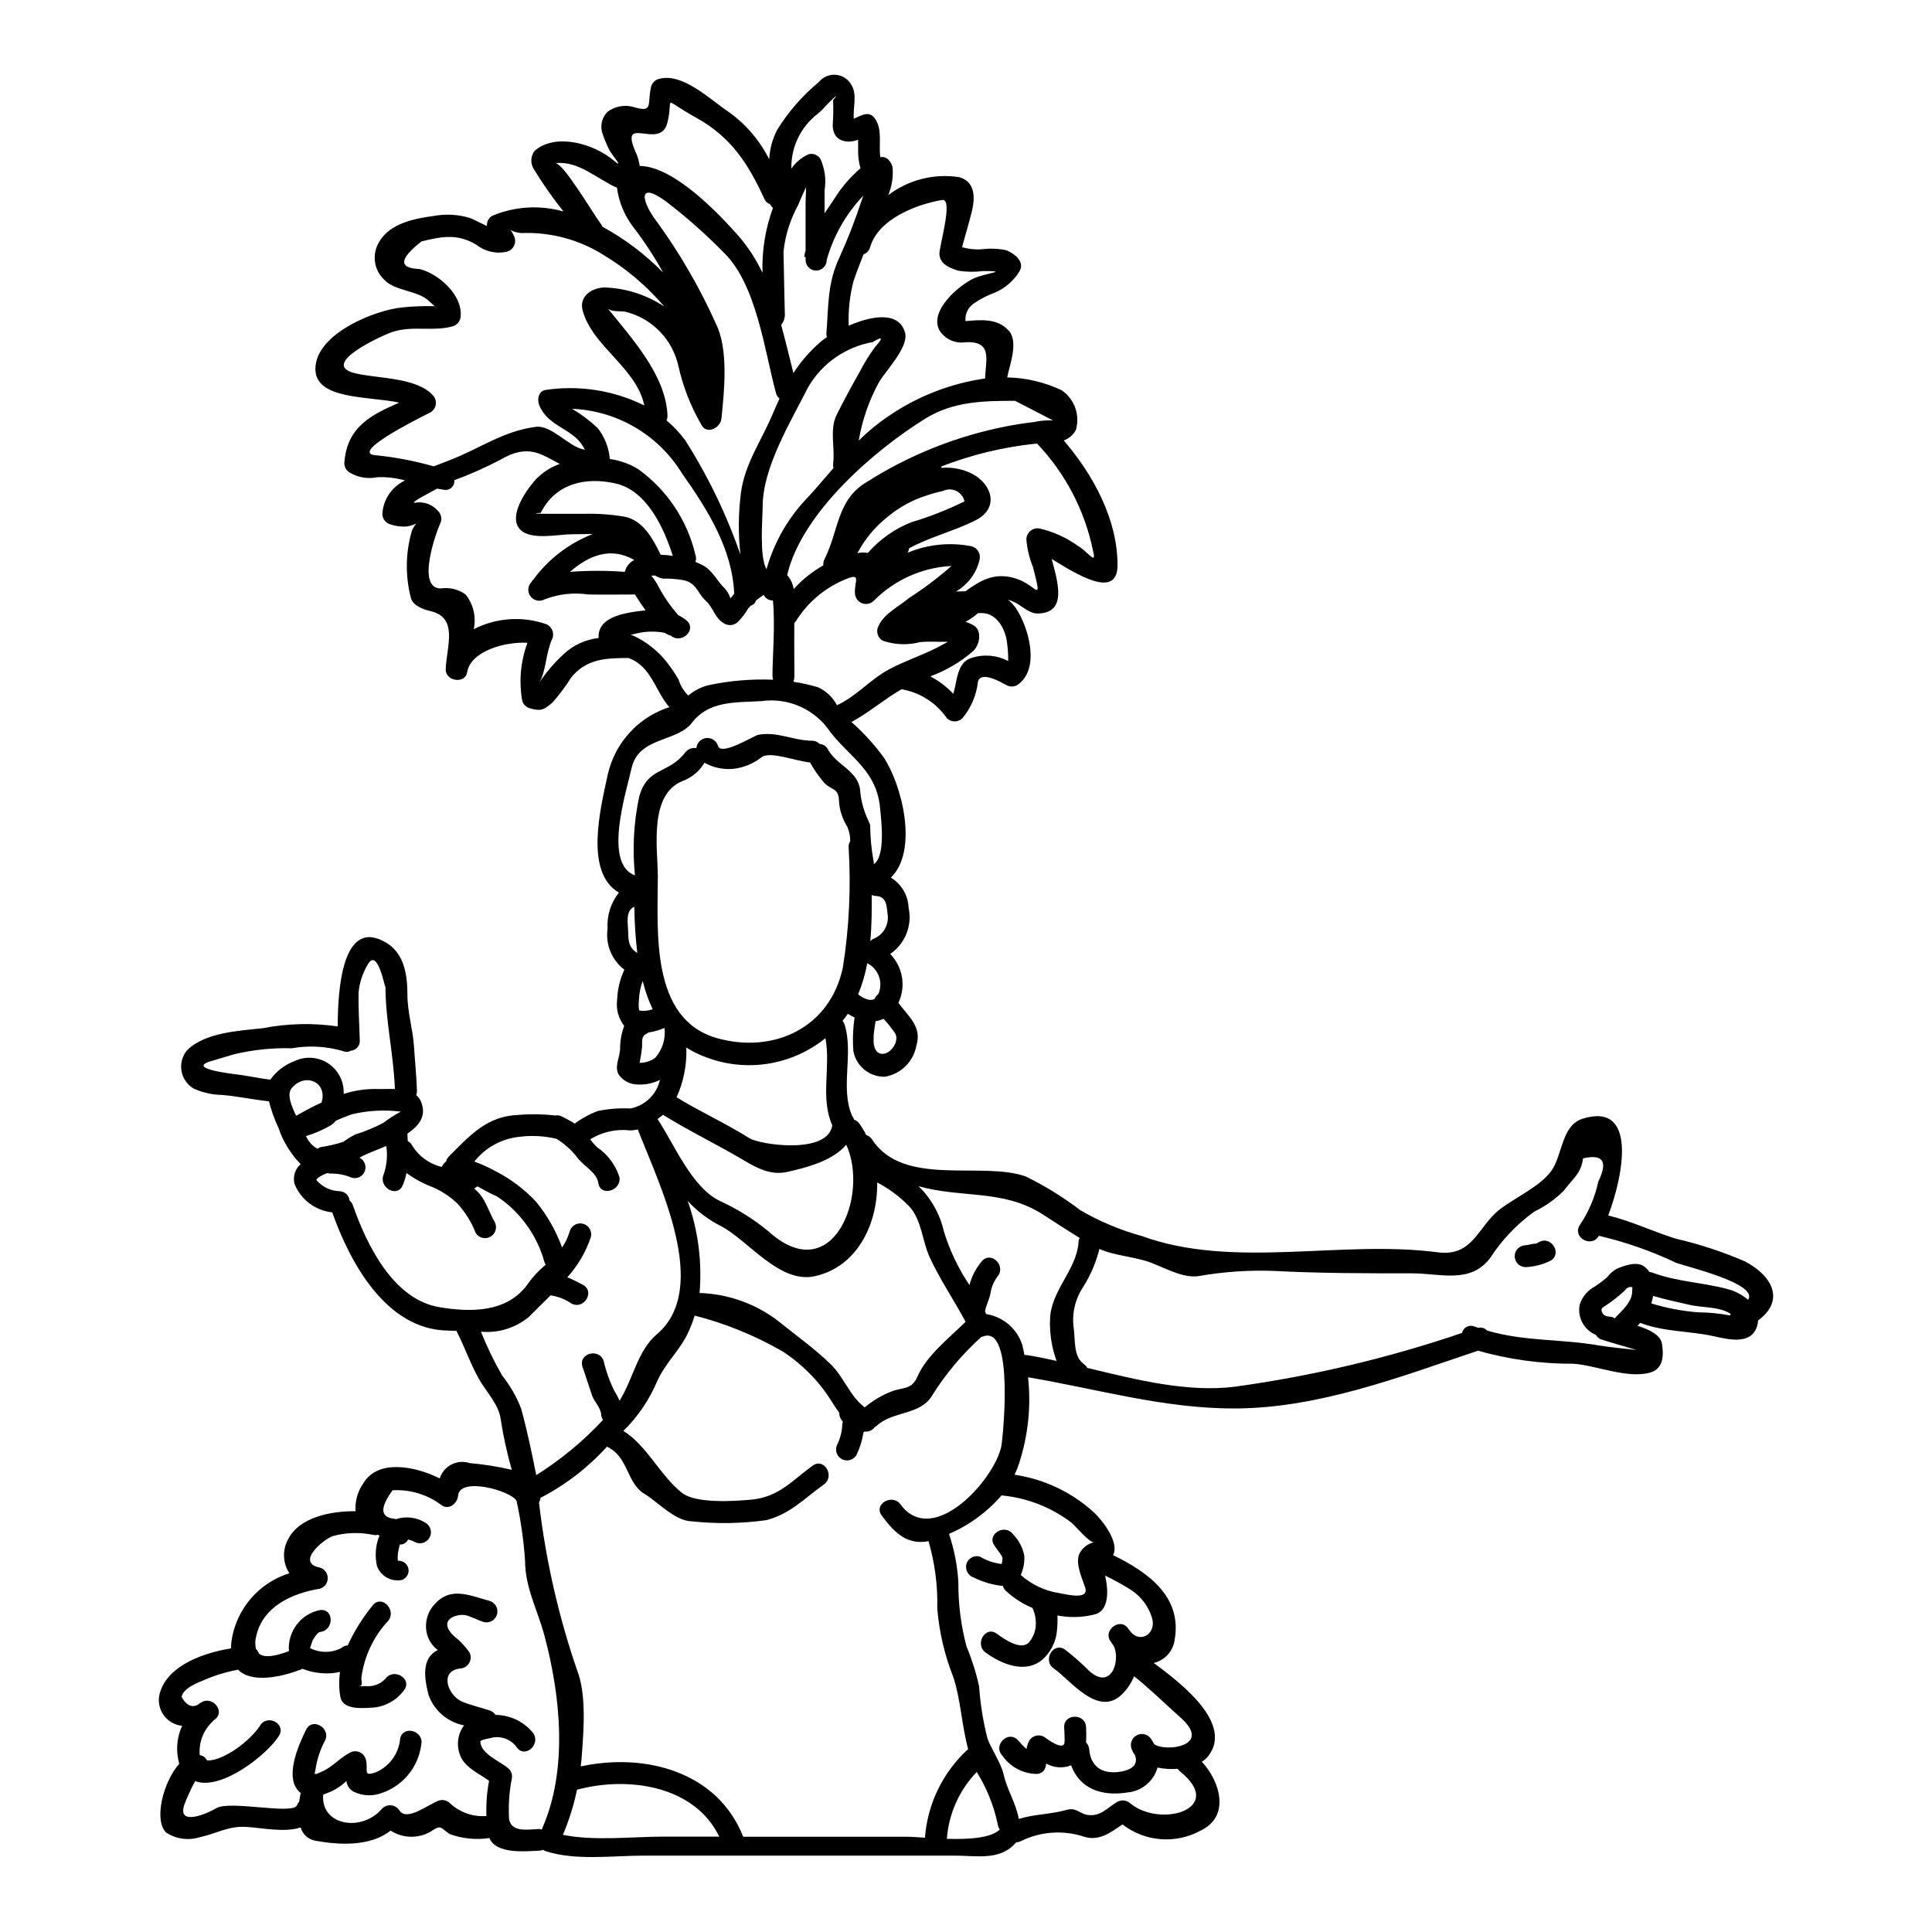 <?xml version="1.0" encoding="UTF-8"?>
<!-- Uploaded to: SVG Repo, www.svgrepo.com, Generator: SVG Repo Mixer Tools -->
<svg fill="#000000" width="800px" height="800px" version="1.1" viewBox="144 144 512 512" xmlns="http://www.w3.org/2000/svg">
 <g>
  <path d="m291.17 187.25c2.219 0 10.059 13.492 12.055 16.066 0.184 0.242 0.336 0.508 0.453 0.785 5.922 3.234 11.336 7.324 16.062 12.137-2.367-4.262-5.047-8.34-8.016-12.203-2.277-3.004-3.731-6.543-4.223-10.281-5.289-2.293-10.156-7.238-16.332-6.504zm-11.855 17.73c0.344 0.438 0.625 0.922 0.836 1.438 0.43 0.781 0.488 1.719 0.148 2.547-0.34 0.828-1.031 1.457-1.891 1.711-2.848 0.688-5.856 0.016-8.148-1.812-4.996-2.977-9.082-2.242-14.562-0.883-5.953 4.664-6.102 7.113-0.504 7.312 5.172 1.312 11.301 6.883 10.895 12.383 0 1.301-0.863 2.445-2.117 2.797-5.172 1.465-10.516-0.223-15.812 1.441-2.223 0.68-19.953 8.602-10.09 10.992 5.977 1.465 16.211 1.035 20.602 5.801l0.004 0.004c0.629 0.637 0.934 1.531 0.82 2.422-0.113 0.891-0.629 1.68-1.398 2.144-4.086 2.043-22.195 11.148-14.07 11.414 5.051 0.535 10.043 1.504 14.93 2.898 1.512-0.605 2.926-1.137 4.059-1.574 8.125-3.106 14.352-7.82 23.055-8.902 4.035-0.504 8.66 5.246 12.535 5.981h-0.004c0.137 0.027 0.266 0.07 0.395 0.121-2.676-5.773-9.445-5.699-12.055-11.727-0.656-1.488-0.332-3.859 1.715-4.16 8.918-1.312 18.023 0.129 26.102 4.133-2.141-10.059-13.719-15.582-16.344-25.145-1.133-4.137 3.078-6.43 6.586-6.102v0.004c5.371 0.316 10.562 2.051 15.047 5.023-4.641-5.441-10.133-10.094-16.266-13.773-6.203-3.856-13.383-5.844-20.684-5.731-1.305 0.109-2.617-0.152-3.781-0.758zm-73.602 223.65c3.352 0.301 6.609 1.105 9.934 1.488 1.598-2.258 3.844-3.977 6.441-4.93 2.836-1.34 6.16-1.125 8.801 0.566s4.223 4.625 4.188 7.758v0.395c2.883-0.938 5.902-1.379 8.934-1.309 1.312 0.047 2.977-0.051 4.641 0-0.332-9.16-2.5-18.086-2.5-27.191 0 1.574-1.969-10.945-4.789-5.648-1.262 2.168-2.051 4.57-2.324 7.062-0.125 4.328 0.199 8.602 0.305 12.914 0.086 1.398-0.965 2.609-2.363 2.723-0.664 0.359-1.457 0.387-2.144 0.074-4.391-1.273-9.016-1.523-13.516-0.73-5.117-0.137-10.23 0.391-15.211 1.574-2.117 0.656-4.262 1.234-6.379 1.895-6.106 1.895 5.32 3.254 6.988 3.457-0.215-0.023-0.516-0.051-0.992-0.098zm33.188 162.21c0.656 0.023 1.363 0.023 2.019 0 1.934 0.191 3.848-0.516 5.195-1.918 2.141-3.027 7.188-0.125 5.019 2.926h-0.004c-2.098 2.922-5.457 4.672-9.051 4.723-2.426 0.148-7.289 0.504-7.894-2.906v0.004c-0.367-2.188-0.391-4.414-0.074-6.606-1.809 0.422-3.676 0.516-5.512 0.273-1.512-0.133-2.988-0.5-4.391-1.082-5.801 2.316-13.594 3.832-17.125 0.227v0.004c-3.074 0.574-6.074 1.484-8.949 2.719-1.715 0.707-5.602 2.172-6.004 4.492 1.18 2.168 2.57 2.879 4.16 2.168 0.395-0.32 0.816-0.598 1.262-0.836 2.773-1.461 6.129 2.363 3.508 4.566-0.199 0.152-0.395 0.305-0.605 0.43h-0.004c-0.004 0.027 0.008 0.059 0.027 0.078-2.535 2.273-3.848 5.609-3.539 9 0.359 0.09 0.707 0.219 1.035 0.395 0.453 0.223 0.809 1.059 1.035 1.059h0.023c4.387 0 11.449-5.371 13.871-9.258 1.992-3.176 7.012-0.453 5.019 2.723-3.027 4.84-15.156 14.602-22.195 12.004-0.328 0.578-0.629 1.133-0.93 1.715-0.656 1.438-1.316 2.852-1.871 4.328-2.141 5.801 5.223 2.977 8.422 1.109 3.633-2.144 20.352 1.867 21.363-0.789v0.008c0.145-0.348 0.34-0.672 0.582-0.961 0.102-0.789 0.234-1.543 0.395-2.266-4.691-3.707-0.527-12.812 1.438-16.801 1.641-3.352 6.66-0.395 4.996 2.93h-0.004c-1.188 2.215-2.004 4.609-2.422 7.086-0.125 0.91-0.305 1.414-0.328 1.688 0.156 0.004 0.309 0.027 0.453 0.074 0.25-0.121 0.605-0.277 1.133-0.504 3.254-1.281 5.273-4.133 8.398-5.449l0.004 0.004c1.543-0.426 3.144 0.477 3.582 2.019 0.789 2.824-1.012 4.766 2.723 3.43v-0.004c3.602-1.57 6.051-4.988 6.379-8.902 0.789-3.652 6.356-2.09 5.598 1.574-0.383 3.074-1.676 5.965-3.707 8.305-2.035 2.34-4.715 4.023-7.707 4.832-2.184 0.59-4.508 0.355-6.531-0.656-1.059-0.57-1.766-1.625-1.891-2.82-1.164 1.121-2.504 2.051-3.961 2.754-0.68 0.25-1.414 0.582-2.191 0.859-0.73 8.223 10.289 10.062 15.66 3.656 0.645-0.621 1.535-0.918 2.422-0.805 0.891 0.113 1.676 0.625 2.144 1.387 2.016 2.977 7.84-1.82 10.539-2.699 1.012-0.281 2.09 0.008 2.824 0.754 2.606 2.43 6.109 3.652 9.664 3.383-0.121-3.129 0.117-6.258 0.703-9.332-2.547-1.867-5.75-3.176-7.312-5.981-1.445-2.758-1.211-6.094 0.605-8.625l0.148-0.074c-4.336-0.801-7.926-3.832-9.445-7.969-0.832-3.102-1.891-8.172 0.754-10.82 0.488-0.484 1.051-0.883 1.668-1.18-1.156-0.875-2.051-2.043-2.598-3.383-0.996-2.672-0.586-5.66 1.086-7.965 4.387-5.75 9.406-3.305 15.285-1.664l-0.004-0.004c1.496 0.477 2.348 2.051 1.922 3.562-0.426 1.508-1.973 2.41-3.496 2.035-1.234-0.355-3.887-1.688-4.922-1.844-2.496-0.395-7.312 1.262-3.148 5.422l0.004 0.004c1.602 1.25 3.019 2.715 4.211 4.363 0.496 0.898 0.492 1.992-0.02 2.883-0.512 0.895-1.449 1.453-2.477 1.48-5.551 0.68-3.148 7.188 0.555 8.754 2.363 1.008 4.918 1.535 7.363 2.363 0.633 0.207 1.172 0.625 1.539 1.18 3.789 0.02 7.375 1.707 9.809 4.613 2.363 2.879-1.711 6.988-4.086 4.113-1.566-2.316-4.449-3.359-7.133-2.574-0.328 0.102-2.625 0.395-2.625 0.934 0.102 3.305 5.422 5.269 7.543 7.188l-0.004-0.004c0.75 0.734 1.039 1.816 0.762 2.828-0.59 3.074-0.836 6.203-0.734 9.332-0.176 4.992 4.766 3.91 8.02 3.805 0.246 0.012 0.492 0.055 0.73 0.129 0.051-0.125 0.074-0.25 0.125-0.395 6.809-15.559 4.816-35.031 0.555-50.969-1.816-6.785-5.144-12.766-5.144-19.871-0.359-5.356-1.117-10.676-2.269-15.918-1.66-2.672-15.078-6.43-15.484-1.285-0.148 1.945-2.422 3.914-4.359 2.5v-0.004c-3.727-2.816-8.328-4.219-12.992-3.957-3.457 4.723-3.277 7.238 0.605 7.566l0.004-0.004c0.082 0.039 0.164 0.074 0.25 0.102 2.652-0.883 5.562-0.523 7.918 0.984 1.344 0.832 1.781 2.582 0.988 3.945-0.793 1.363-2.527 1.852-3.914 1.098-0.543-0.301-1.129-0.516-1.742-0.629-0.418 0.836-1.281 1.355-2.219 1.332-0.082 0.316-0.148 0.641-0.199 0.961-0.297 1.086-0.398 2.211-0.305 3.332h0.051c0.727-0.059 1.441 0.191 1.973 0.684 0.535 0.492 0.836 1.188 0.836 1.914 0 0.727-0.301 1.418-0.836 1.91-0.531 0.496-1.246 0.742-1.973 0.688-2.481 0.051-4.719-1.48-5.574-3.812-0.566-2.481-0.418-5.074 0.43-7.477 0.074-0.199 0.16-0.391 0.254-0.578l-0.457-0.223v-0.004c-0.43 0.109-0.879 0.117-1.312 0.023-3.516-0.738-7.16-0.625-10.625 0.328-2.797 1.035-9.84 7.113-3.406 8.348 1.234 0.379 2.074 1.52 2.07 2.812-0.008 1.289-0.859 2.422-2.098 2.789-7.41 1.207-15.23 4.766-16.898 12.738-0.285 1.055-0.293 2.168-0.023 3.227 0.363 0.32 0.629 0.742 0.758 1.207 1.613 1.387 4.996 0.48 7.969-0.629-0.41-5.215 3.16-9.906 8.297-10.895 3.707-0.395 3.684 5.422 0 5.801-0.703 0.074-1.512 1.438-1.867 1.992-0.355 0.555-0.73 2.266-0.883 2.266h0.004c2.586 1.348 5.664 1.367 8.266 0.055 0.488-0.441 1.113-0.699 1.766-0.734 1.742-3.812 3.973-7.387 6.633-10.625 2.32-2.926 6.406 1.207 4.109 4.086v-0.004c-3.914 4.188-6.41 9.5-7.137 15.184 0.02 1.188 0.602 2.148-0.836 2.148zm367.62-112.51c7.477 3.984 10.414 10.488 3.379 15.609h-0.004c-0.004 0.238-0.02 0.477-0.047 0.711-1.16 5.848-7.238 4.465-11.5 3.504-6.66-1.512-13.219-1.109-19.68-3.582-0.223 0.281-0.453 0.531-0.703 0.789 3.176 0.984 6.106 2.422 6.484 4.793 0.477 3.051 0.395 6.633-3.227 7.617-6.008 1.664-14.379-1.992-20.277-2.363h-0.008c-8.535 0.039-17.035-1.125-25.246-3.457-20.605 6.91-42.09 15.207-64.285 15.312-18.895 0.074-36.496-5.148-54.953-8.266h-0.004c0.828 7.664 0.023 15.414-2.359 22.746-0.336 1.051-0.742 2.078-1.211 3.078 7.871 1.164 15.215 4.66 21.082 10.035 2.422 2.32 6.734 7.996 5.019 11.277 8.977 4.383 18.363 10.844 16.32 22.395-0.383 3.016-2.594 5.477-5.551 6.176 7.992 5.875 20.859 16.137 14.527 24.594-0.488 0.637-1.098 1.172-1.789 1.574 4.84 5.195 7.668 14.5-0.355 18.281-3.231 1.762-6.906 2.543-10.574 2.246-3.672-0.293-7.172-1.652-10.082-3.906-3.25 2.168-6.352 4.723-10.742 3.074-5.402-1.621-11.219-1.125-16.266 1.391-0.371 0.176-0.773 0.277-1.184 0.297-4.137 4.922-10.418 3.508-16.242 3.508h-82.426c-8.266 0-18.082 1.387-26-1.18-0.254-0.098-0.5-0.215-0.73-0.355-0.32 0.145-0.664 0.223-1.012 0.227-3.543 0.125-11.297 1.035-13.191-3.352-3.566 0.543-7.211 0.168-10.59-1.086-2.574-1.84-2.168-2.496-5.019-0.578-3.305 1.867-7.375 1.75-10.57-0.305-5.32 4.211-13.383 3.856-19.82 2.699-1.91-0.301-3.477-1.68-4.012-3.539-4.328 1.438-10.34 0.074-14.562-0.152-4.641-0.25-7.742 1.789-12.234 2.754-2.996 0.93-6.254 0.469-8.875-1.262-3.277-3.277-0.789-13.418 3.504-18.207-0.965-3.336-0.695-6.91 0.762-10.066-2.125-0.211-4.027-1.398-5.148-3.211-1.125-1.812-1.34-4.047-0.582-6.039 2.32-6.785 11.25-10.062 18.688-11.273h0.004c-0.004-0.609 0.031-1.215 0.102-1.82 0.582-4.16 2.332-8.066 5.051-11.27 2.719-3.199 6.289-5.562 10.301-6.812-1.812-2.789-1.891-6.363-0.203-9.23 2.902-5.512 10.969-7.289 17.754-7.215-0.199-2.586 0.504-5.164 1.992-7.289 3.832-6.633 13.777-4.664 20.301-1.41h0.004c0.512-1.602 1.648-2.934 3.152-3.695 1.504-0.758 3.25-0.887 4.848-0.348 3.734 0.324 7.445 0.914 11.098 1.766-1.277-4.438-2.262-8.953-2.953-13.52-0.504-3.805-3.91-7.289-5.75-10.539-2.215-3.938-3.805-8.527-5.875-12.594-0.023-0.051-0.023-0.102-0.047-0.148-0.883-0.051-1.715-0.078-2.5-0.102-16.328-0.348-25.855-18.293-30.453-31.32-4.465-0.465-8.305-3.356-9.988-7.516-0.508-1.918 0.117-3.961 1.613-5.269-2.652-2.723-4.66-6.008-5.875-9.609-1.07-2.258-1.914-4.613-2.523-7.035-4.16-0.43-8.266-1.34-12.43-1.691-2.598-0.039-5.16-0.613-7.527-1.688-1.695-1.004-2.871-2.695-3.215-4.633-0.344-1.941 0.176-3.934 1.426-5.457 4.641-4.766 13.777-5.223 20.102-5.902 6.547-1.281 13.266-1.441 19.867-0.477 0-9.48 1.133-29.309 12.961-22.121 4.816 2.93 5.512 8.852 5.512 13.777 0 4.516 1.438 9.082 1.738 13.645 0.25 3.961 0.68 7.871 0.789 11.828 0.008 0.371-0.062 0.738-0.203 1.082 0.539 0.453 0.969 1.023 1.262 1.664 1.637 4.012-0.656 6.512-3.582 8.527 0.023 0.656 0.051 1.312 0.074 1.969v-0.004c0.539 0.266 0.969 0.711 1.215 1.262 1.754 2.82 4.555 4.836 7.793 5.602 0.266-0.566 0.66-1.059 1.156-1.438 0.129-0.52 0.402-0.988 0.785-1.363 5.473-5.477 10.062-10.723 18.414-10.973 3.227-0.277 6.469-0.227 9.684 0.152 0.645-0.129 1.32-0.023 1.891 0.305 0.395 0.199 0.809 0.395 1.234 0.629 0.199 0.098 0.395 0.223 0.578 0.328 0.527 0.277 1.035 0.578 1.512 0.883l0.004-0.004c1.883-1.402 3.957-2.531 6.156-3.352 2.82-0.57 5.699-0.789 8.57-0.652 3.894-0.73 6.981-3.707 7.848-7.57-1.867 0.926-3.945 1.344-6.027 1.211-1.977-0.039-3.809-1.035-4.922-2.672-1.16-1.969 0.305-4.617 0.395-6.691-0.02-2.098 0.348-4.184 1.082-6.152-1.527-1.984-2.199-4.5-1.863-6.984 0.098-2.742 0.75-5.434 1.91-7.918-3.332-2.539-5.035-6.68-4.453-10.828-0.223-3.465 0.848-6.887 3.004-9.609-9.027-5.269-5.07-21.648-2.926-31.375 1.723-7.512 6.891-13.77 13.945-16.875 0.766-0.348 1.555-0.645 2.359-0.883-3.379-3.809-4.562-9.688-9.328-12.359-0.508-0.27-1.035-0.504-1.574-0.703-0.023 0-0.051 0.023-0.074 0.023-5.75 0.051-10.898 0.102-15.059 5.195-1.477 2.352-3.144 4.582-4.992 6.66-2.293 1.918-3.004 2.316-5.926 1.488v-0.004c-0.992-0.262-1.77-1.031-2.043-2.016-0.91-5.152-0.434-10.449 1.387-15.352-6.051-0.352-15.055 2.269-15.965 7.769-0.527 3.254-5.824 2.445-5.699-0.789 0.227-5.953 3.457-13.641-4.059-15.383-1.871-0.43-4.641-1.414-5.172-3.508v0.004c-1.465-5.637-1.43-11.559 0.102-17.176 0.223-0.949 0.695-1.816 1.371-2.516-0.836 0.379-1.719 0.641-2.625 0.785-1.453 0.094-2.91-0.094-4.289-0.555-1.25-0.355-2.113-1.496-2.117-2.797 0.23-3.836 2.543-7.234 6.027-8.852-2.387-0.668-4.863-0.957-7.336-0.859-2.516 0.531-5.141 0.09-7.344-1.234-0.887-0.52-1.434-1.473-1.434-2.5 0.68-9.734 7.289-12.836 14.562-16.039-8.121-1.738-22.219-0.703-22.219-8.902 0-9.379 15.941-15.711 23.223-16.344 2.766-0.277 5.543-0.379 8.32-0.301 0.395 0.328 0.605 0.504 0.703 0.578-0.199-0.203-0.98-0.91-2.344-2.121-2.824-2.57-8.953-2.57-11.551-5.367-2.894-2.617-3.481-6.941-1.383-10.234 2.797-4.812 9.355-6.102 14.324-6.758h-0.004c3.199-0.605 6.492-0.434 9.609 0.504 0.934 0.328 2.797 1.34 4.566 2.168v-0.223c-0.027-1.043 0.527-2.016 1.438-2.523 5.969-2.496 12.609-2.894 18.836-1.129-2.863-3.594-5.496-7.359-7.891-11.277-0.91-1.496-0.812-3.398 0.25-4.793 5.551-4.84 15.688-1.895 20.906 2.523 3.227 2.723-0.582-1.664-1.086-2.699h0.004c-0.75-1.488-1.387-3.031-1.91-4.617-0.59-1.969-0.047-4.102 1.41-5.551 2.008-1.5 4.613-1.957 7.012-1.234 5.242 1.516 3.43-0.652 4.539-5.449v0.004c0.273-0.98 1.039-1.746 2.019-2.016 6.203-1.844 13.668 5.473 18.281 8.551v-0.004c4.66 3.273 8.438 7.648 11 12.738 0.125-2.731 0.848-5.402 2.117-7.824 2.969-4.797 6.703-9.074 11.047-12.672 1.117-1.363 2.848-2.074 4.602-1.887 1.754 0.191 3.297 1.25 4.098 2.82 1.488 2.523 0.281 6.106 0.555 8.805 2.07-0.859 4.285-2.449 5.875 0.395 1.715 3.027 0.656 6.559 1.16 9.809 1.715-0.395 3.078 1.363 3.25 2.902l0.004-0.004c0.172 2.438-0.227 4.879-1.156 7.137 5.348-4.047 12.105-5.766 18.738-4.766 4.285 1.16 4.285 5.348 3.457 8.879-0.758 3.148-1.793 6.535-2.648 9.684 1.805 0.527 3.695 0.711 5.57 0.531 2.07-0.242 4.168-0.137 6.203 0.301 2.043 0.859 5.144 3.078 3.328 5.773l0.004 0.004c-1.555 2.43-3.805 4.336-6.461 5.469-1.945 0.711-3.797 1.66-5.508 2.828-1.539 1.043-2.387 2.84-2.223 4.691 4.16-0.328 8.371-0.789 11.414 2.473 2.797 3.004 0.176 9.406-0.355 12.457h0.004c4.996 0.102 9.91 1.262 14.426 3.402 3.41 2.332 4.926 6.594 3.758 10.555-0.707 1.27-1.844 2.246-3.203 2.754 7.82 9.105 14.25 20.906 14.25 33.012 0 9.258-10.793 2.473-17.453-1.613 1.664 6.254 4.211 14.453-3.856 14.453-1.918 0-3.887-1.82-5.449-2.699-0.727-0.41-1.496-0.73-2.297-0.957 0.785 0.605 1.473 1.328 2.043 2.141 3.434 5.023 6.691 16.266 0.453 20.469v-0.004c-0.902 0.531-2.023 0.531-2.926 0-1.414-0.73-6.691-3.856-7.516-0.883l0.004 0.004c-0.383 3.562-1.816 6.934-4.113 9.684-1.141 1.121-2.973 1.121-4.109 0-2.688-3.902-6.777-6.609-11.414-7.566-0.184-0.023-0.363-0.074-0.531-0.152-4.664 2.676-8.66 6.18-13.344 8.727v-0.004c3.144 2.785 5.988 5.898 8.473 9.281 4.867 7.215 9.355 24.77 1.969 31.957 2.812 1.695 4.574 4.691 4.691 7.973 1.027 4.699-0.902 9.551-4.871 12.262 3.363 3.441 4.231 8.613 2.168 12.965 2.621 3.543 6.328 6.297 4.766 11.352-0.777 4.219-4.113 7.504-8.348 8.215-4.066 0.086-7.598-2.781-8.348-6.781-0.219-2.981-0.109-5.973 0.324-8.93-0.621-0.277-1.219-0.605-1.785-0.984-0.43 0.633-0.91 1.262-1.391 1.871 0.25 0.312 0.438 0.672 0.555 1.059 2.363 7.691-1.234 16.898 1.969 24.137 0.238 0.285 0.41 0.621 0.504 0.98 0.582 0.203 1.086 0.582 1.438 1.086 0.68 0.949 1.277 1.953 1.789 3 0.652 0.203 1.211 0.633 1.578 1.211 8.32 12.715 29.051 5.625 40.73 9.785h-0.004c5.09 2.5 9.926 5.492 14.434 8.93 5.098 2.969 10.559 5.266 16.246 6.832 24.402 8.902 52.66 0.961 78.484 4.328 9.406 1.234 10.629-6.883 16.418-11.348 4.188-3.254 10.465-5.926 13.617-10.141 3.078-4.109 2.625-12.156 8.449-13.945 14.398-4.418 10.793 14.879 6.691 25.676 6.231 1.512 11.703 4.211 17.855 6.129 6.324 1.465 12.5 3.496 18.457 6.074zm0.754 10.141c2.879-4.418-17.199-8.953-19.242-9.887-6.508-3.078-13.32-5.453-20.328-7.086-0.027 0.039-0.047 0.082-0.051 0.129-1.992 3.148-7.016 0.246-5.019-2.93v0.004c2.383-3.512 4.059-7.453 4.941-11.602 2.602-5.297 1.234-7.34-4.059-6.106-0.43 3.938-2.852 5.512-5.117 8.578-2.266 2.262-4.898 4.125-7.789 5.512-4.68 3.375-8.684 7.602-11.809 12.457-5.269 6.734-13.137 3.91-20.605 3.91-12.156 0-24.211 0-36.34-0.629v-0.004c-6.762-0.266-13.535 0.191-20.203 1.363-4.137 0.656-9.156-2.293-12.914-3.656-4.008-1.465-9.504-1.762-13.383-3.543-0.879 3.523-2.309 6.883-4.234 9.961-2.195 3.238-3.113 7.176-2.574 11.047 0.43 3-0.148 7.477 2.672 9.504v0.004c0.379 0.258 0.691 0.602 0.91 1.008 13.062 3.148 26.582 6.586 39.242 4.973v-0.004c20.434-2.816 40.555-7.582 60.082-14.23 0.156-0.707 0.617-1.309 1.266-1.637 0.645-0.324 1.402-0.348 2.066-0.051 0.328 0.125 0.652 0.199 1.008 0.328l-0.004-0.004c0.844-0.191 1.723 0.09 2.297 0.734 9.961 2.93 19.57 2.172 29.914 3.988 2.445 0.43 9.582 1.133 9.684 1.156-3.051-0.93-6.106-1.762-9.133-2.723v-0.004c-0.695-0.188-1.285-0.652-1.637-1.281-3.172-1.309-4.961-4.688-4.266-8.047 0.66-2.031 2.078-3.731 3.961-4.742 1.141-0.738 2.231-1.555 3.254-2.445 0.672-0.879 1.5-1.625 2.445-2.195 1.945-0.859 5.477-2.191 7.438-0.68h0.004c0.531 0.414 1 0.91 1.387 1.465 0.25 0.027 0.492 0.078 0.734 0.148 6.633 2.473 13.539 2.598 20.324 4.465 1.867 0.551 3.598 1.488 5.078 2.75zm-4.789 4.137c0.047-0.152 0.125-0.254 0.172-0.395-2.949-2.016-7.742-1.637-10.969-2.422-3.227-0.785-6.406-1.387-9.586-2.363v0.004c-0.125 0.672-0.293 1.34-0.504 1.992 4.039 1.234 8.199 2.023 12.406 2.359 2.848 0.016 5.684 0.293 8.48 0.824zm-25.953-6.156c0-0.395 0.074-0.906 0.051-1.387h-0.004c-0.184 0.027-0.367 0.027-0.555 0-0.586 0.062-1.109 0.398-1.41 0.906-1.578 1.477-3.273 2.816-5.07 4.012-0.754 0.531-1.387 0.68-1.035 1.664s1.062 1.211 2.094 1.285v0.004c0.488 0.02 0.957 0.176 1.363 0.449 0.102-0.148 0.227-0.305 0.355-0.453 1.609-1.625 4.133-3.984 4.207-6.481zm-132.94 135.51c8.07 6.559 25.395 1.363 13.137-8.5-0.242-0.199-0.445-0.438-0.605-0.707-1.797 0.148-3.602 0.035-5.367-0.324-1.023 3.613-4.16 6.227-7.894 6.582-7.211 1.16-12.812-1.18-15.004-7.188-2.16 0.859-4.598 0.688-6.613-0.465-0.148 1.316-0.555 2.496-2.363 2.754-3.699-0.004-7.156-1.824-9.258-4.867-2.57-2.695 1.516-6.809 4.113-4.109 0.707 0.844 1.473 1.633 2.297 2.359 0.113-0.754 0.352-1.488 0.703-2.168 0.816-1.383 2.602-1.844 3.988-1.035 0.477 0.355 5.293 4.035 5.394 1.34 0.051-1.285-0.051-2.574-0.102-3.887-0.125-3.731 5.699-3.731 5.801 0 0.078 1.344 0.078 2.691 0 4.035 0.5 0.488 0.797 1.145 0.836 1.844 0.453 5.094 4.086 6.691 8.66 5.824 2.926-0.578 4.387-2.019 3.434-4.387l-0.004-0.004c-0.441-0.566-0.77-1.219-0.961-1.914-0.344-1.391 0.375-2.828 1.691-3.387 1.32-0.559 2.852-0.074 3.609 1.141 0.289 0.43 0.555 0.875 0.785 1.336 2.754 2.07 15.66 0.707 7.039-7.012-4.137-3.68-8.02-7.543-12.359-10.992-0.715 1.723-1.75 3.293-3.051 4.629-6.379 6.559-13.848-3.684-18.23-6.691-3.055-2.121-0.152-7.141 2.949-5.023h-0.004c2.242 1.727 4.367 3.598 6.359 5.602 5.926 5.422 8.422-2.699 6.609-6.484-0.355-0.504-0.68-1.008-0.984-1.461-1.766-2.754 2.422-6.031 4.566-3.508 0.172 0.199 0.277 0.395 0.426 0.605l-0.004 0.004c0.016 0 0.027-0.012 0.027-0.027 2.598 4.039 7.516 1.234 6.027-3.301-0.922-2.91-2.809-5.418-5.344-7.113-2.262-1.449-4.613-2.754-7.039-3.91 0.859 3.629 1.18 9.105-2.547 10.234-3.293 0.875-6.742 0.984-10.086 0.328 0.07 1.379 0.027 2.762-0.129 4.137-0.281 2.945-1.68 5.668-3.906 7.617-4.543 3.785-10.871 1.086-14.98-1.914-3.004-2.172-0.102-7.215 2.926-5.023 1.762 1.285 6.43 4.641 8.551 2.32l-0.004 0.004c1.34-1.574 1.992-3.621 1.805-5.68-0.059-1.199-0.355-2.375-0.879-3.457-2.617-1.09-5.016-2.637-7.086-4.566-0.355-0.348-0.617-0.781-0.754-1.258-2.66-0.258-5.25-1.004-7.641-2.199-1.52-0.465-2.41-2.039-2.019-3.582 0.203-0.734 0.688-1.363 1.352-1.738 0.664-0.379 1.453-0.477 2.191-0.273 1.793 1.078 3.797 1.758 5.875 1.988-0.148-0.102 0.102-0.504 0.125-1.035 0-0.629 0.078-0.652-0.25-1.207-0.578-0.91-1.258-1.738-1.867-2.648-2.141-3.078 2.879-5.953 4.996-2.926 1.512 1.562 2.531 3.535 2.926 5.672 0.09 1.727-0.234 3.449-0.941 5.027l0.074 0.074c2.812 2.496 6.277 4.133 9.988 4.723 1.918 0.332 8.098 1.969 7.012-1.414-0.754-2.394-3.078-7.137-1.18-9.609l-0.004 0.004c0.832-1.285 2.152-2.172 3.66-2.445-1.262 0.43-5.195-4.59-6.43-5.422h-0.004c-5.266-3.918-11.5-6.324-18.031-6.961-0.051 0-0.102-0.051-0.152-0.051-3.812 4.426-8.582 7.922-13.945 10.234 1.375 4.113 2.207 8.387 2.473 12.715-0.047 5.75 0.672 11.484 2.141 17.047 1.426 3.426 2.547 6.969 3.356 10.59 0.316 4.68 1.059 9.324 2.219 13.871 0.68 2.07 3.66 6.762 4.211 9.258 0.961 4.414 3.305 7.668 4.086 12.055 4.262-1.312 8.348-1.18 12.766-2.422 2.496-0.68 3.324 1.059 5.512 1.363 3.43 0.48 5.168-1.918 7.84-3.484h-0.004c1.141-0.621 2.555-0.434 3.492 0.465zm-14.023-333.36c2.723 1.574 5.07 5.293 4.137 1.574-2.156-10.754-7.316-20.68-14.879-28.625l-0.789 0.074h0.004c-8.402 0.91-16.645 2.918-24.52 5.977-0.047 0.148-0.074 0.277-0.125 0.395 2.848-0.262 5.711 0.285 8.266 1.574 5.246 2.754 7.238 9.109 0.883 12.312-5.824 2.926-12.129 4.414-17.602 7.41h-0.004c-0.09 0.406-0.223 0.805-0.391 1.184 5.371-2.25 11.289-2.84 17-1.691 1.52 0.441 2.422 2.008 2.043 3.543-0.816 3.559-3.086 6.613-6.258 8.426 0.832-0.027 1.664-0.027 2.496-0.051 4.086-2.926 7.992-5.371 13.973-3.176 5.094 1.867 6.43 6.633 3.984-3.148v-0.004c-0.984-2.383-1.59-4.906-1.789-7.477 0.023-0.898 0.457-1.738 1.172-2.281 0.715-0.543 1.637-0.734 2.512-0.52 3.555 0.852 6.91 2.379 9.887 4.504zm0.254 184.54c0.02-0.375 0.113-0.746 0.277-1.086-3.301-2.016-6.582-4.184-9.762-6.227-10.566-6.758-21.383-4.211-32.914-7.477 3.328 3.242 5.652 7.371 6.691 11.902 1.547 5.086 3.84 9.914 6.809 14.324v-0.051c0.605-2.316 1.727-4.469 3.281-6.297 2.473-2.824 6.559 1.281 4.113 4.086-0.973 1.32-1.605 2.863-1.844 4.488-0.305 1.641-1.211 3.148-1.438 4.793 0.102 0.227 0.223 0.453 0.328 0.652 4.508 0.711 8.223 3.914 9.586 8.266 0.199 0.883 0.355 1.738 0.555 2.598 0.25-0.027 0.504-0.02 0.754 0.023 2.547 0.395 5.117 0.938 7.742 1.516-1.273-3.496-1.863-7.203-1.738-10.922 0.16-7.758 7.129-13.176 7.559-20.594zm-11.809-217.3 0.004 0.004c1.652-0.359 3.348-0.504 5.039-0.43-3.352-1.738-6.691-3.457-10.062-5.195-8.445 0.023-16.344 0.125-23.781 4.723-13.164 8.148-32.734 24.797-36.605 41.461 0.922 1.043 1.516 2.332 1.715 3.707 2.273-2.5 4.934-4.625 7.871-6.297-0.055-0.574 0.059-1.152 0.328-1.664 3.809-7.617 3.231-15.684 11.125-20.375v-0.004c11.293-7.188 23.832-12.199 36.969-14.773 2.609-0.504 4.723-0.832 7.406-1.156zm-6.832 63.348c0.023-1.523-0.066-3.051-0.273-4.562-0.305-3.633-2.648-8.223-6.785-8.148h-0.934v0.004c-1.008 0.891-2.117 1.66-3.305 2.293 0.668 0.23 1.316 0.508 1.941 0.832 2.547 1.312 1.844 5.195 0.176 6.836h0.004c-3.367 2.957-7.254 5.262-11.465 6.797 2.269 1.199 4.332 2.758 6.102 4.617 1.062-3.457 0.887-8.398 4.949-9.535 3.184-1.008 6.641-0.695 9.59 0.867zm-1.84 208.21c0.352-1.641 3.652-32.512-4.844-29.207v0.004c-0.141 0.043-0.281 0.078-0.426 0.098-5.008 4.508-9.371 9.684-12.965 15.387-3.051 5.418-10.391 4.16-14.758 8.148l0.004-0.004c-0.172 0.148-0.359 0.281-0.555 0.395-0.637 0.863-1.695 1.305-2.758 1.16l-0.227 0.301c-0.32 2.066-0.949 4.074-1.867 5.957-0.82 1.348-2.574 1.789-3.941 0.996-1.363-0.797-1.844-2.539-1.074-3.922 0.789-1.652 1.227-3.445 1.285-5.273 0.023-0.207 0.074-0.41 0.148-0.602-0.051-0.102-0.074-0.203-0.148-0.254v-0.004c-0.539-0.598-0.832-1.383-0.809-2.191-0.727-0.984-1.438-2.043-2.168-3.25h-0.004c-3.289-5.207-7.668-9.641-12.832-12.992-7.301-4.215-15.141-7.41-23.309-9.504-0.52 1.715-1.176 3.387-1.965 4.996-2.195 4.414-5.652 7.438-7.894 12.23l-0.004-0.004c-2.09 5.008-5.156 9.543-9.027 13.344 6.203 3.856 9.711 11.754 15.461 16.367 3.68 2.953 13.922 2.269 18.438 1.844 7.34-0.656 10.871-5.144 16.293-9.027 3.051-2.168 5.953 2.852 2.93 5.019-5.273 3.758-8.805 7.746-15.234 9.445l-0.008-0.004c-6.5 0.914-13.09 1.023-19.621 0.328-4.59-0.051-9.078-5.117-12.594-7.238-4.969-2.977-4.16-9.734-10.008-12.559l-0.004-0.004c-5.019 5.539-10.988 10.133-17.629 13.566-0.047 0.43-0.18 0.84-0.391 1.215 1.762 15.156 5.152 30.082 10.113 44.512 2.473 6.297 1.738 15.84 1.258 22.219-0.074 1.086-0.176 2.168-0.305 3.227 17.148-3.703 36.266 1.414 43.051 18.641h43.441c1.109 0 2.754 0.125 4.723 0.25l0.004 0.004c0.668-8.922 4.699-17.258 11.27-23.328 0.055-0.051 0.113-0.094 0.18-0.129-1.715-6.332-1.918-12.664-3.856-18.918l-0.004 0.004c-2.359-5.894-3.82-12.109-4.328-18.438 0.148-6.012-0.637-12.008-2.32-17.777-5.246 0.984-8.629-1.613-12.41-6.809-2.219-3.027 2.824-5.902 4.996-2.926 8.43 11.496 24.648-6.16 26.695-15.312zm-0.395 101.46 0.004 0.004c-0.305-0.445-0.496-0.957-0.555-1.488-1.035-4.879-2.914-9.543-5.551-13.777-4.625 4.801-7.426 11.066-7.918 17.711 5.664 0.156 11.664-0.145 14.012-2.465zm-6.691-411.16c3.203-1.391 9.406-1.867 2.269-1.867l0.004 0.004c-2.195 0.281-4.422 0.246-6.606-0.102-2.219-0.754-4.691-1.574-4.969-4.262-0.203-1.816 3.856-15.004 0.703-14.477-6.785 1.16-16.926 5.047-19.066 12.508-0.23 0.879-0.883 1.586-1.738 1.895-0.934 2.363-1.867 4.723-2.676 7.137v-0.004c-0.996 3.844-1.418 7.816-1.262 11.781 6.031-2.625 13.344-3.961 14.934 1.867 1.059 3.856-5.422 10.363-7.039 13.34h0.004c-2.574 4.762-4.348 9.918-5.246 15.258 2.481-2.465 5.191-4.684 8.094-6.633 7.606-5.172 16.293-8.535 25.395-9.84 0.152-4.891 2.07-9.988-5.168-9.609v0.004c-2.684 0.426-5.367-0.758-6.859-3.031-3.059-5.25 5.316-12.273 9.227-13.984zm-2.363 276.61c-0.176-0.355-0.355-0.68-0.531-1.008-0.023-0.027-0.023-0.051-0.051-0.078-2.949-5.371-6.352-10.438-8.953-16.062-1.941-4.238-2.09-9.762-5.293-13.344l0.004 0.004c-2.5-2.602-5.402-4.781-8.602-6.453 0.152 10.992-5.269 22.367-16.531 24.84-9.406 2.094-17.805-9.684-24.918-13.293-3.301-1.676-6.269-3.93-8.773-6.656 2.769 7.82 3.84 16.137 3.148 24.402 7.562 0.23 14.859 2.832 20.859 7.441 4.766 3.859 9.445 7.141 13.871 11.414 3.543 3.457 5.07 8.449 9.027 11.449h0.004c2.125-1.781 4.523-3.203 7.106-4.211 2.953-1.18 5.297-0.305 6.887-3.961 2.445-5.625 8.426-10.238 12.738-14.5zm-0.297-217.44c-0.266-1.207-1.07-2.223-2.18-2.762-1.113-0.535-2.41-0.535-3.519 0.008-1.48 0.301-2.941 0.707-4.367 1.211-3.723 1.172-7.18 3.055-10.184 5.547-3.359 2.633-6.125 5.941-8.125 9.711 0.906-0.191 1.84-0.207 2.754-0.051 3.141-3.574 7.078-6.359 11.5-8.121 4.852-1.449 9.578-3.301 14.121-5.543zm-5.422 37.785c0.328-0.203 0.656-0.395 1.008-0.582-2.473 0.078-4.969-0.148-7.41 0.102l-0.004 0.004c-3.254 0.848-6.688 0.711-9.863-0.395-1.371-0.812-1.844-2.57-1.059-3.957 1.516-3.277 5.371-5.07 8.023-7.316h-0.004c3.973-2.559 7.746-5.406 11.297-8.523-7.789 0.402-15.148 3.703-20.629 9.254-0.836 0.809-2.074 1.047-3.148 0.602-1.078-0.441-1.789-1.48-1.816-2.644-0.203-3.352 2.043-5.699-3.203-3.379l-0.004 0.004c-5.117 2.254-9.441 5.996-12.406 10.742-0.129 0.191-0.285 0.371-0.453 0.531-0.051 5.07 0.023 10.234 0.023 13.973 0 0.547-0.082 1.09-0.25 1.613 2.211 0.328 4.391 0.816 6.531 1.461 2.141 0.988 3.894 2.656 4.992 4.742 5.094-2.293 8.852-6.859 13.777-9.48 4.723-2.539 9.891-4.066 14.582-6.754zm-17.215 108.44c2.5 1.18 5.676-3.051 4.238-5.293-0.926-1.34-1.945-2.613-3.055-3.809-0.66 0.316-1.367 0.527-2.094 0.629-0.527 3.106-1.23 7.465 0.91 8.473zm-1.574-30.266v0.004c2.688-1.012 4.293-3.773 3.832-6.609-0.277-2.547-0.395-4.723-3.227-4.789-0.34-0.027-0.672-0.113-0.984-0.254 0.051 4.035 0 8.145-0.352 12.203h0.027c0.195-0.223 0.43-0.41 0.688-0.551zm0.633-157c2.09-2.363 1.867-2.754-0.707-1.18v0.004c-7.168 1.258-13.418 5.602-17.098 11.879-4.691 9.281-12.105 21.336-12.105 31.75 0 3.203-0.934 12.988 1.012 16.594h-0.004c2.055-7.289 5.914-13.941 11.223-19.34 2.269-2.5 4.387-5.019 6.531-7.477v-0.004c-0.102-0.414-0.125-0.84-0.078-1.262 0.555-4.109-1.031-8.926 0.934-12.863s3.938-7.59 6.082-11.348c1.203-2.367 2.606-4.625 4.195-6.75zm-0.473 137.18c3.231-2.019 1.969-11.93 1.691-14.805-0.863-9.859-7.766-13.316-13.141-20.125-1.961-2.984-4.734-5.344-7.988-6.809-3.258-1.465-6.863-1.969-10.395-1.457-6.559 0.395-13.797-0.223-18.363 5.75-3.91 5.144-14.121 3.633-15.988 12.055-1.387 6.254-7.566 25.27 0.91 28.371-0.719-6.973-0.336-14.012 1.125-20.867 2.269-8.023 7.691-5.852 12.184-11.703 0.695-0.914 1.844-1.363 2.973-1.16 0.113-1.391 1.195-2.508 2.582-2.668s2.691 0.68 3.117 2.012c0.754 2.93 9.555-2.672 10.719-2.875 5.094-0.934 9.18 1.539 14.227 1.574 0.762-0.012 1.496 0.297 2.019 0.859 0.922 0.039 1.754 0.578 2.168 1.406 2.344 4.289 7.891 5.602 8.551 10.723h-0.004c0.172 2.359 0.719 4.676 1.613 6.859 0.352 0.789 0.703 1.637 1.059 2.445 0.016 3.106 0.293 6.203 0.832 9.258 0.113 0.375 0.152 0.77 0.109 1.156zm1.234 34.402h0.004c1.328-3.066 0.035-6.641-2.949-8.148-0.52 2.832-1.332 5.602-2.422 8.266 1.312 1.008 3.148 1.941 4.359 1.18h0.004c0.199-0.504 0.539-0.941 0.984-1.258 0.008-0.016 0.008-0.039 0.008-0.039zm-4.41-210.39c0.125-0.355 0.277-0.754 0.43-1.18v-0.004c-4.594 4.809-7.93 10.672-9.711 17.074 0 1.547-1.254 2.801-2.797 2.801-1.547 0-2.801-1.254-2.801-2.801v-0.836h-0.395c0.098-0.555 0.223-1.082 0.395-1.637v-12.863c0-1.133 0.121-2.547 0.148-3.961-0.984 1.918-1.844 4.062-2.094 4.664h0.004c-2.094 3.809-3.422 7.992-3.91 12.309 0.074 5.699 0.355 16.621 0.355 16.621 0.055 1.051-0.297 2.078-0.984 2.875 1.18 4.285 2.191 8.602 3.254 12.789v-0.004c1.961-3.047 4.344-5.797 7.086-8.168 0.559-0.496 1.156-0.941 1.789-1.34-0.121-0.355-0.164-0.734-0.125-1.109 0.578-7.387 0.223-13.191 3.481-20.102 2.238-4.93 4.199-9.98 5.875-15.129zm-0.328-8.422 0.004-0.004c-0.422-1.414-0.633-2.887-0.633-4.363v-3.199c-3.148 1.207-6.734 0.305-6.734-3.887 0.16-2.188 0.195-4.387 0.098-6.578 1.285-1.516 1.035-1.441-0.727 0.25-0.355 0.352-0.707 0.703-1.059 1.082-0.719 0.844-1.508 1.621-2.363 2.324-4.469 3.453-7.031 8.828-6.906 14.477 1.137-1.676 2.719-2.992 4.566-3.812 1.242-0.352 2.562 0.203 3.176 1.34 1.148 2.566 1.52 5.418 1.059 8.195v6.106c0.836-1.262 1.688-2.523 2.547-3.785v-0.004c1.891-3.055 4.246-5.805 6.977-8.145zm-4.668 211.78c1.668-10.562 2.176-21.277 1.516-31.949-0.016-0.531 0.133-1.051 0.43-1.488 0.016-1.328-0.254-2.644-0.785-3.859-1.223-1.941-1.969-4.144-2.168-6.43-0.074-4.262-1.969-2.879-4.211-5.512h-0.004c-1.312-1.586-2.481-3.285-3.488-5.078-3.457-0.281-10.289-2.977-12.688-1.488-2.25 1.805-4.973 2.918-7.844 3.203-2.586 0.195-5.176-0.375-7.441-1.641-0.051 0.074-0.074 0.125-0.125 0.199v0.004c-1.305 2.113-3.273 3.738-5.602 4.617-9.156 3.582-6.633 18.082-6.633 25.344 0 14.277-2.117 37.785 15.688 42.824 14.949 4.195 29.953-2.664 33.355-18.746zm-19.734 69.926c16.945 15.41 26.809-9.445 20.629-22.949-3.543 4.262-10.566 6.106-15.742 7.238-4.844 1.062-8.902-1.637-12.84-3.938-6.609-3.832-13.492-7.184-19.992-11.223-0.078 0.062-0.156 0.129-0.223 0.203-0.395 0.305-0.812 0.605-1.211 0.934 4.488 6.781 8.949 17.855 16.293 21.59h-0.004c4.699 2.129 9.102 4.867 13.09 8.145zm16.926-28.07c-3.25-7.289-0.355-15.352-1.816-23.105l0.004 0.004c-4.555 3.68-10.027 6.051-15.824 6.852-5.801 0.801-11.711 0-17.09-2.312-1.41-0.59-2.769-1.297-4.062-2.117 0.082 0.219 0.125 0.449 0.125 0.684 0.066 4.324-0.82 8.609-2.598 12.555 6.297 3.859 13.062 6.91 19.316 10.848 2.715 1.711 20.723 4.438 21.945-3.406zm-13.984-192.6c-0.457-0.375-0.785-0.887-0.934-1.461-3.051-11.227-5.144-28.855-13.898-37.301-4.762-4.856-9.863-9.367-15.266-13.5-7.965-5.777-6.277 0.504-2.219 5.625h-0.004c6.039 8.367 11.211 17.324 15.438 26.734 3.43 6.832 2.242 17.855 1.488 25.219-0.25 2.523-4.086 4.387-5.394 1.465-2.773-4.793-4.797-9.984-6.004-15.387-0.77-3.5-2.508-6.715-5.019-9.27-2.512-2.555-5.695-4.352-9.18-5.18-1.664-0.176-3.781 0.125-4.664-1.012 6.43 8.047 15.559 17.832 15.965 28.551h-0.004c0.031 0.445-0.055 0.887-0.25 1.289 1.836 1.543 3.484 3.293 4.918 5.219 6.047 9.508 10.969 19.688 14.66 30.336-0.609-5.527-0.551-11.109 0.176-16.621 1.137-7.644 5.172-13.141 8.148-20.102 0.703-1.637 1.363-3.148 2.043-4.606zm-1.867 73.418c0-4.816 0.754-13.164 0.125-19.926h0.004c-1.035 0.043-1.996-0.535-2.449-1.465-0.25 0.176-0.555 0.395-0.883 0.605-0.418 0.266-0.816 0.57-1.18 0.906-0.188 0.664-0.719 1.176-1.391 1.34-0.199 0.227-0.395 0.43-0.602 0.656-0.777 1.332-1.719 2.562-2.801 3.656-0.957 0.91-2.391 1.094-3.543 0.453-2.621-1.438-2.852-4.137-4.945-6.055-2.445-2.219-2.316-4.891-6.375-5.547v0.004c-1.66-0.266-3.344-0.375-5.023-0.332-0.754-0.164-1.48-0.453-2.141-0.855-0.297 0.078-0.605 0.094-0.91 0.047 0.023 0.027 0.023 0.051 0.051 0.074v0.004c0.543 0.672 1.039 1.379 1.488 2.121 1.512 2.996 3.402 5.785 5.625 8.297 0.758 0.379 1.477 0.836 2.141 1.359 2.902 2.363-1.207 6.43-4.109 4.086-0.055-0.023-0.105-0.059-0.152-0.102-0.523-0.082-1.012-0.312-1.41-0.656-2.742-0.539-5.574-0.426-8.266 0.328-0.281 0.051-0.555 0.125-0.832 0.176 0.305 0.125 0.602 0.199 0.906 0.328 3.242 1.543 6.098 3.785 8.375 6.559 1.266 1.578 2.414 3.246 3.43 4.996 0.449 1.492 1.242 2.856 2.32 3.981 0.09 0.07 0.176 0.148 0.254 0.23 1.535-1.297 3.348-2.231 5.293-2.723 5.633-1.203 11.395-1.695 17.152-1.465-0.09-0.355-0.141-0.719-0.152-1.086zm0.125-123.96h0.004c-0.312-0.266-0.562-0.594-0.734-0.961-0.699-0.219-1.262-0.738-1.539-1.414-4.359-9.48-8.875-16.469-18.281-21.648-9.406-5.18-5.574-5.512-7.477 1.637-1.969 7.289-13.219-2.977-8.125 8.121 0.41 1.008 0.691 2.066 0.832 3.148 9.281 0.102 21.434 13.141 26.371 18.762v0.004c2.473 2.898 4.551 6.113 6.18 9.559-0.18-5.859 0.762-11.703 2.773-17.211zm-11.273 103.48c0.352-0.395 0.68-0.836 1.008-1.234-0.527-11.949-7.008-22.184-13.918-32.023-6.269-10.129-17.156-16.488-29.055-16.977 2.453 1.445 4.738 3.164 6.812 5.117 1.84 2.359 2.953 5.207 3.199 8.195 2.648 0.355 5.195 1.258 7.477 2.648 7.691 5.519 13.105 13.652 15.234 22.875 0.195 0.566 0.188 1.18-0.023 1.738 0.707 0.281 1.395 0.602 2.066 0.957 2.648 1.488 3.66 4.188 5.777 6.133 0.645 0.75 1.133 1.621 1.426 2.566zm-17.91 328.16h14.957c-6.535-13.543-24.137-16.09-37.703-12.434h0.004c-0.852 4.098-2.102 8.102-3.734 11.953 8.223 1.688 18.645 0.477 26.48 0.477zm-0.578-339.72 0.004 0.004c1.082 0.023 2.16 0.125 3.227 0.301-2.398-7.519-6.91-17.32-15.18-19.191-8.098-1.844-15.992 0.098-19.824 7.793-2.316 0.098-1.688 0.25 1.895 0.25h9.445l-0.004 0.004c3.633-0.102 7.266 0.152 10.844 0.754 4.906 0.93 7.606 5.949 9.598 10.086zm1.039 125.5c-0.027-0.027-0.027-0.051-0.051-0.074v-0.004c-1.34 0.574-2.746 0.973-4.188 1.184-0.195 0.152-0.406 0.285-0.629 0.395-1.34 0.578-1.035 2.117-1.086 3.379l-0.004-0.004c-0.145 1.438-0.359 2.871-0.652 4.285 1.473 0.004 2.91-0.457 4.109-1.309 1.91-2.144 2.82-5 2.5-7.852zm-2.043 81.082c14.375-12.203 0.551-39.797-5.047-54.273-0.66 0.16-1.336 0.242-2.019 0.25-3.695-0.434-7.43 0.398-10.59 2.363 0.547 0.762 1.16 1.469 1.84 2.117 2.805 1.898 4.883 4.688 5.906 7.918 0.531 3.656-5.066 5.246-5.598 1.539-0.395-2.754-3.832-4.488-5.449-6.582-1.547-2.059-3.473-3.805-5.672-5.144-3.297-0.777-6.707-0.938-10.062-0.48-4.606 0.535-8.809 2.887-11.676 6.535 1.82 0.641 3.582 1.43 5.273 2.363 4.188 2.09 7.961 4.918 11.145 8.348 2.934 3.609 5.246 7.68 6.836 12.051 0.914-1.332 1.602-2.805 2.043-4.359 0.477-1.484 2.035-2.332 3.539-1.918 1.504 0.414 2.41 1.938 2.059 3.457-1.312 3.969-3.441 7.621-6.254 10.715 1.387 0.555 2.723 1.262 4.086 1.969 3.328 1.715 0.395 6.691-2.926 5.019-1.582-1.086-3.379-1.816-5.269-2.144-0.102-0.012-0.207-0.039-0.301-0.074-2.019 2.019-4.039 3.961-5.875 5.824h-0.004c-3.539 2.871-8.059 4.246-12.594 3.832 1.582 3.977 3.445 7.84 5.574 11.555 2.121 2.66 3.828 5.629 5.066 8.801 1.641 5.977 2.824 11.754 4.012 17.652 6.504-4.086 12.449-9.004 17.68-14.625-0.285-0.422-0.449-0.91-0.48-1.414-0.148-1.969-1.816-3.305-2.422-5.117-0.859-2.523-1.688-5.047-2.523-7.566-1.18-3.543 4.418-5.07 5.602-1.539h0.004c0.641 2.777 1.605 5.469 2.871 8.02 0.52 0.801 0.969 1.645 1.34 2.523 3.637-5.848 4.789-13.309 9.887-17.613zm-4.543-85.781c1.156 0.172 2.336 0.051 3.434-0.355-1.141-2.391-2.019-4.898-2.625-7.481-0.098 0.227-0.176 0.48-0.277 0.789-0.34 1.082-0.57 2.199-0.68 3.328-0.027 0.516-0.332 3.617 0.148 3.719zm-1.031-105.75c0.855-0.125 1.738-0.223 2.594-0.305-1.008-1.387-1.969-2.82-2.852-4.234-0.047 0-0.098 0.023-0.148 0.023-2.523 0-7.992 0.074-12.203 0h0.004c-3.898-0.578-7.879-0.133-11.555 1.289-1.254 0.699-2.832 0.379-3.715-0.754-0.883-1.133-0.809-2.738 0.176-3.785 0.078-0.129 0.172-0.25 0.277-0.355-0.027-0.051-0.078-0.074-0.102-0.102 0.094-0.035 0.188-0.078 0.277-0.125 4.008-5.504 9.516-9.738 15.863-12.203-1.945 0-3.859 0.074-5.625 0.074-3.508 0-10.695 1.691-13.594-1.207-3.582-3.606 2.043-11.273 4.59-13.824 1.68-1.59 3.676-2.82 5.852-3.606-4.691-2.394-8.199-5.574-15.789-1.082h0.004c-3.934 2.055-7.992 3.859-12.152 5.402 0.078 0.734-0.195 1.461-0.738 1.961-0.543 0.496-1.293 0.707-2.016 0.562-0.582-0.074-1.18-0.176-1.789-0.305-1.766 0.961-7.215 3.758-6.004 3.758v0.004c2.328-0.457 4.719 0.383 6.254 2.191 0.93 0.934 1.113 2.371 0.453 3.508-0.883 1.941-6.379 17 0.25 17 2.309-0.348 4.66 0.219 6.559 1.574 2.082 2.59 2.879 5.984 2.168 9.23 5.863-3.012 12.695-3.531 18.945-1.438 0.852 0.266 1.539 0.895 1.875 1.723 0.34 0.824 0.289 1.758-0.137 2.539-1.613 3.731-1.516 8.395-3.328 11.348 1.859-2.781 4.047-5.336 6.512-7.602 2.547-2.363 5.781-3.852 9.23-4.242-0.051-0.672 0.023-1.348 0.23-1.988 1.133-3.609 6.481-4.551 9.633-5.031zm0.395 90.492c-0.48-4.035-0.746-8.094-0.785-12.16v-0.102c-2.523 1.086-1.637 4.617-1.637 6.762-0.016 2.926 0.586 4.391 2.406 5.5zm-3.305-101.01c0.332-1.363 1.246-2.512 2.496-3.148-6.297-3.606-12.105-1.156-17.023 3.148h0.004c4.828-0.352 9.676-0.352 14.508 0zm-20.949 183.61c-0.145-0.211-0.266-0.441-0.355-0.68-1.191-4.356-3.336-8.387-6.277-11.809-1.848-2.203-4.016-4.113-6.43-5.672-1.766-0.707-3.352-1.715-5.047-2.598-0.305 0.176-0.555 0.395-0.855 0.578 0.816 0.688 1.539 1.48 2.144 2.359 1.34 2.07 2.043 4.394 3.277 6.484 0.754 1.379 0.273 3.109-1.082 3.906-1.355 0.797-3.098 0.375-3.938-0.953-1.109-2.852-2.734-5.477-4.789-7.742-1.906-1.844-4.129-3.328-6.559-4.391-2.5-0.93-4.863-2.203-7.012-3.781-0.203 1.137-0.543 2.246-1.008 3.301-1.512 3.406-6.508 0.453-5.019-2.949v0.004c0.828-2.418 1.062-4.996 0.68-7.519-2.32 1.059-4.789 1.789-7.039 3.078-0.023 0.023-0.051 0.023-0.051 0.051 0 0.027 0.051 0.023 0.078 0.023h0.004c1.387 0.75 1.906 2.484 1.156 3.875-0.75 1.387-2.484 1.906-3.875 1.156-1.672-0.633-3.457-0.922-5.246-0.859-0.18-0.016-0.352-0.074-0.504-0.176-0.734 0.23-1.438 0.551-2.094 0.961-0.379 0.211-0.711 0.492-0.984 0.828 0.051 0.078 0.102 0.125 0.199 0.281h0.004c1.508 1.688 3.641 2.688 5.902 2.773 1.406 0.008 2.578 1.074 2.723 2.473 0.418 0.355 0.73 0.816 0.906 1.336 3.582 10.191 10.543 24.895 22.949 26.938 8.074 1.336 18.035 1.574 23.508-6.356v-0.004c1.32-1.836 2.879-3.492 4.633-4.918zm-43.051-37.578c1.457-1.125 3.008-2.121 4.641-2.977-4.344-0.551-8.754-0.312-13.012 0.707-1.41 0.504-2.797 1.059-4.16 1.664h-0.004c-0.367 0.445-0.793 0.84-1.262 1.18-2.106 1.238-4.352 2.219-6.691 2.93 0.602 1.434 1.68 2.617 3.051 3.352 0.25-0.164 0.512-0.309 0.789-0.426 2.035-0.301 4.039-0.762 6-1.387 1.02-0.746 2.098-1.406 3.227-1.969 2.562-0.805 5.043-1.832 7.422-3.074zm-16.395-5.379c1.738-5.371-4.383-8.148-7.941-3.758-1.285 1.574 0 4.723 1.234 7.262 2.168-1.227 4.391-2.461 6.707-3.504z"/>
  <path d="m551.14 473.54h0.023c0.25-0.125 0.48-0.277 0.73-0.395 3.301-1.762 6.227 3.254 2.926 4.996-2.031 0.992-4.246 1.559-6.504 1.664-1.602 0-2.902-1.297-2.902-2.902 0-1.602 1.301-2.898 2.902-2.898 0.859-0.074 1.664-0.395 2.523-0.43 0.074 0.023 0.199-0.035 0.301-0.035z"/>
  <path d="m206.71 428.7c0.305 0.023 0.328 0.051 0 0z"/>
 </g>
</svg>